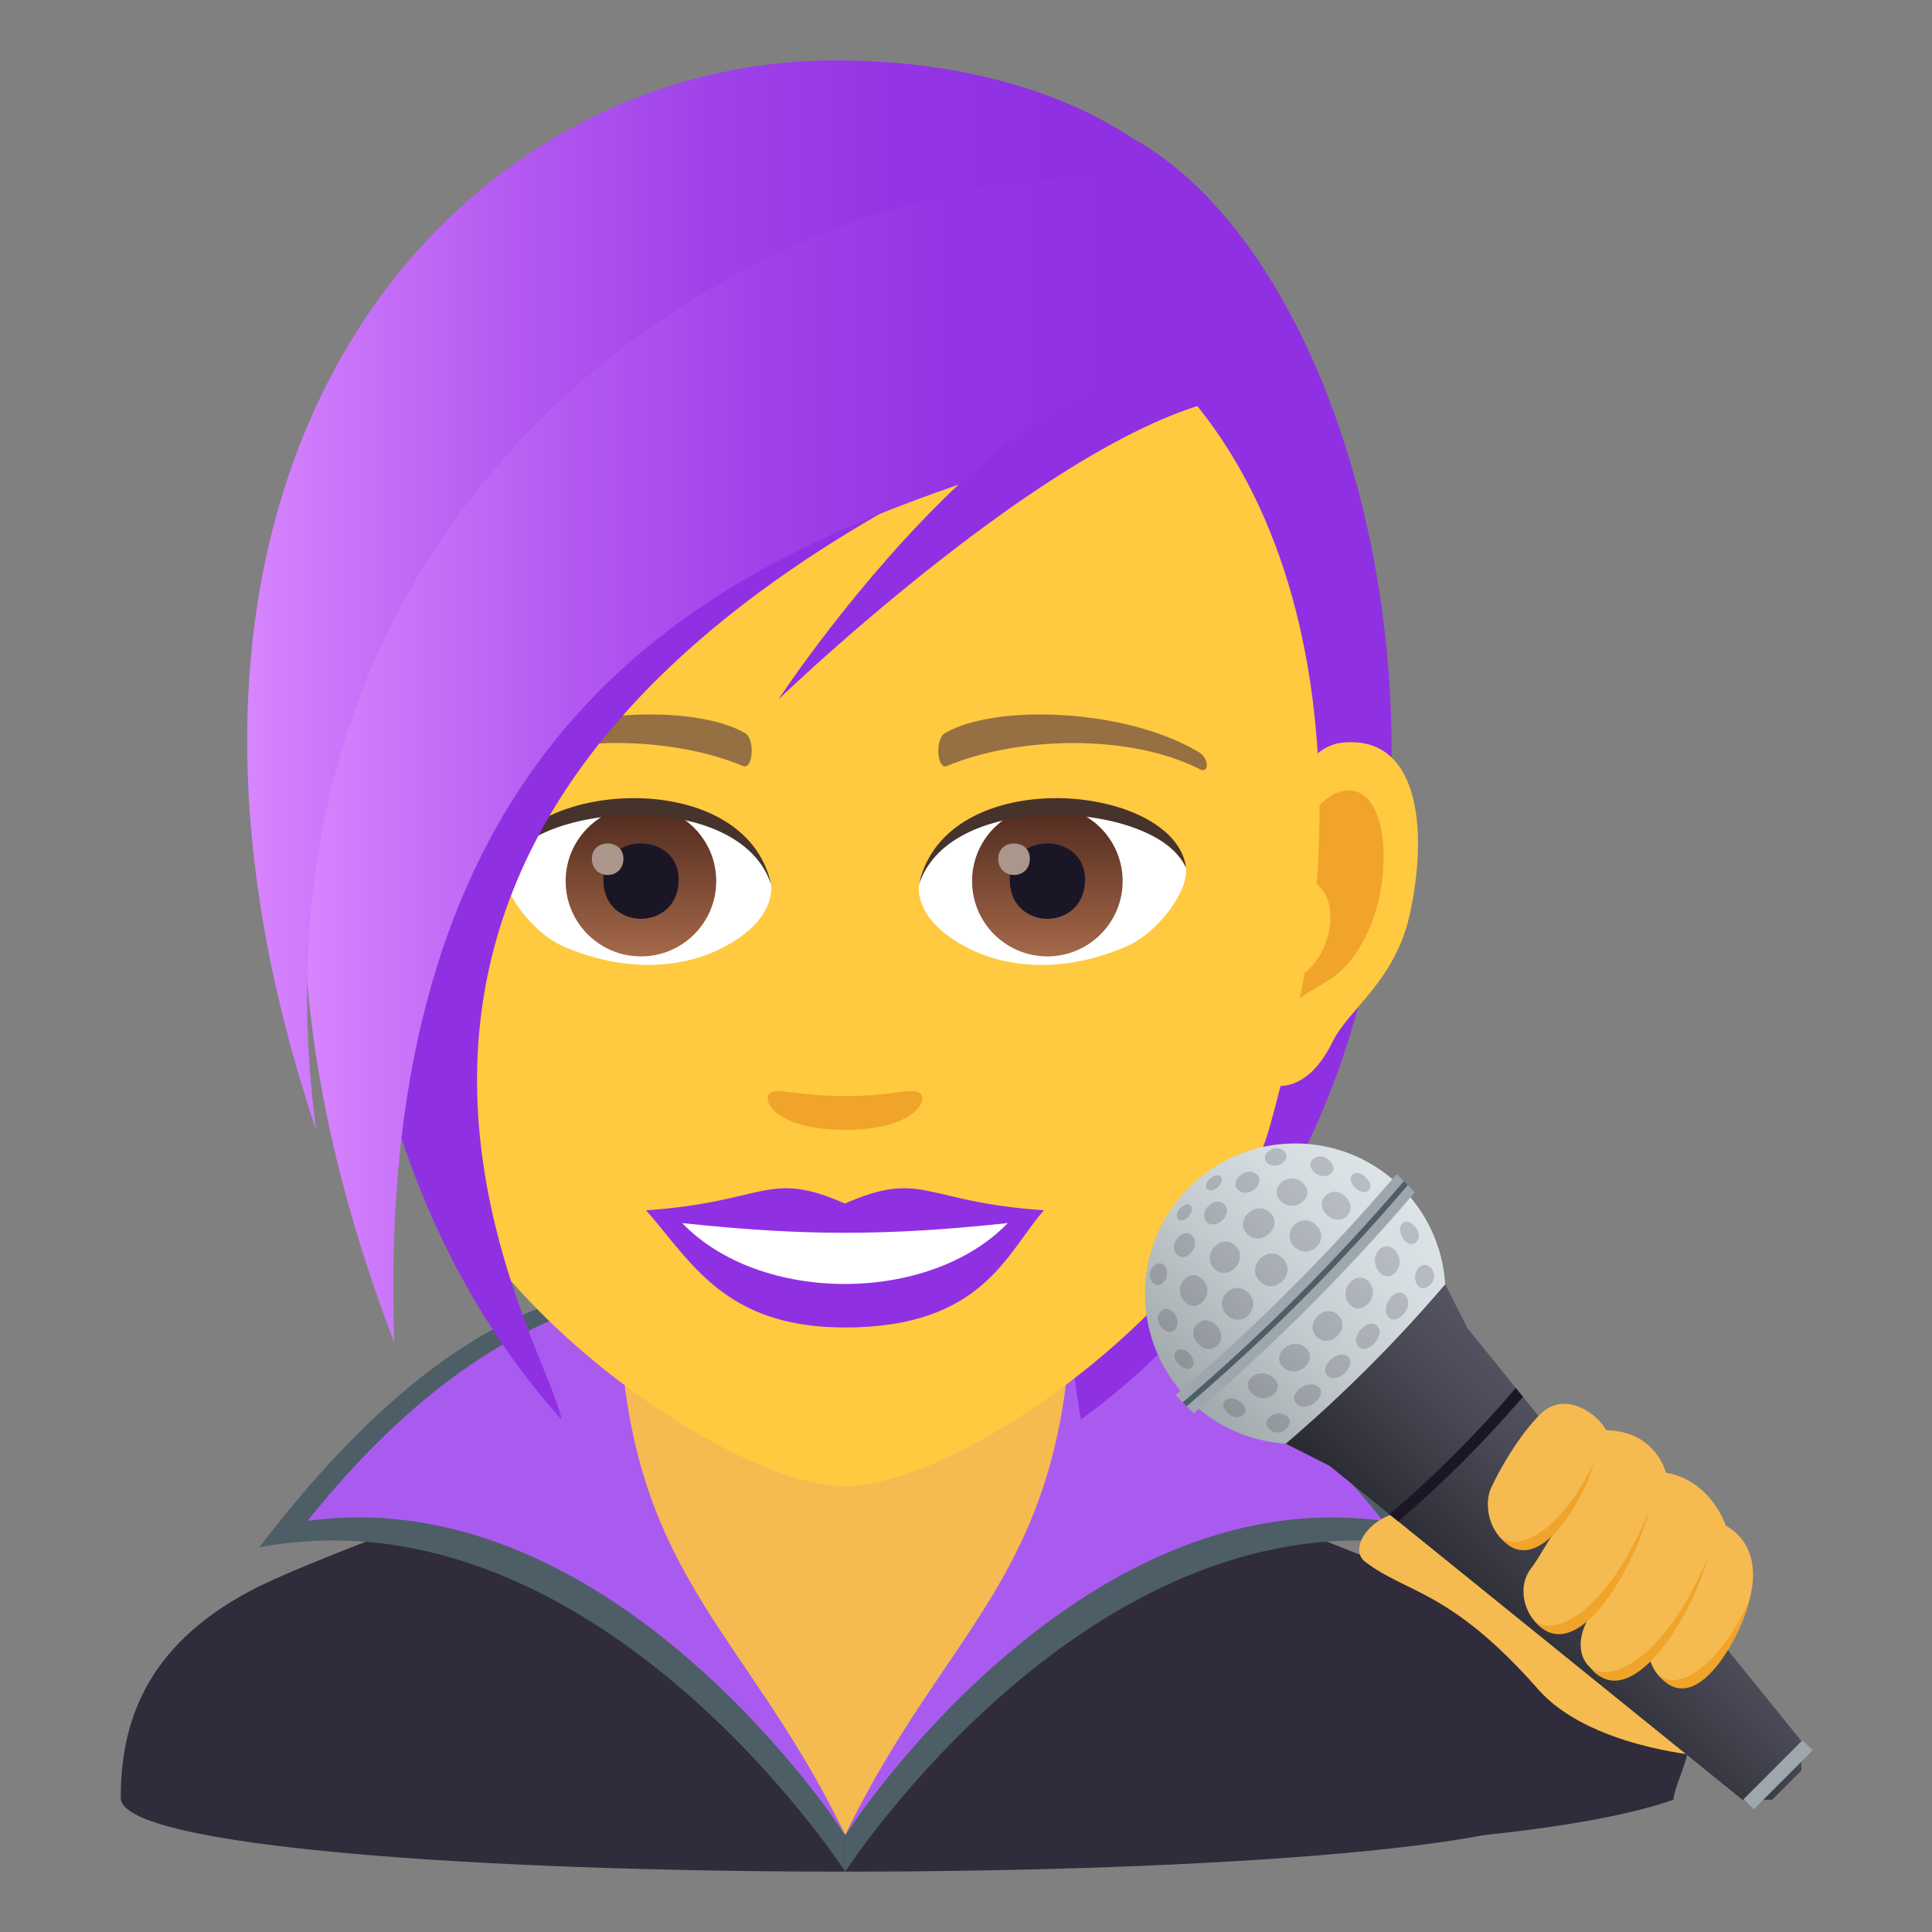 <?xml version="1.0" encoding="utf-8"?>
<!-- Generator: Adobe Illustrator 15.0.0, SVG Export Plug-In . SVG Version: 6.00 Build 0)  -->
<!DOCTYPE svg PUBLIC "-//W3C//DTD SVG 1.1//EN" "http://www.w3.org/Graphics/SVG/1.1/DTD/svg11.dtd">
<svg version="1.1" id="Layer_1" xmlns:x="http://ns.adobe.com/Extensibility/1.0/" xmlns:i="http://ns.adobe.com/AdobeIllustrator/10.0/" xmlns:graph="http://ns.adobe.com/Graphs/1.0/"
	 xmlns="http://www.w3.org/2000/svg" xmlns:xlink="http://www.w3.org/1999/xlink" xmlns:a="http://ns.adobe.com/AdobeSVGViewerExtensions/3.0/"
	 x="0px" y="0px" width="64px" height="64px" viewBox="0 0 64 64" enable-background="new 0 0 64 64" xml:space="preserve">
<rect x="0" y="0" width="64" height="64" fill="#808080" stroke="none"/>
<path fill="#302C3B" d="M8.254,52.718C10.656,51.43,20.5,48.01,20.5,48.01l15-0.029c0,0,9.913,3.441,12.301,4.734
	C51.271,54.587,52,57.144,52,59.56c0,3.254-48,3.254-48,0C4,57.14,4.774,54.583,8.254,52.718z"/>
<path fill="#F5BB51" d="M19.996,49.947c0,3.332,8.004,10.838,8.004,10.838s8.004-7.506,8.004-10.838v-8.035H19.996V49.947z"/>
<path fill="#4E5E67" d="M34.938,42.896c2.289,6.086-0.986,9.057-6.938,17.889V62c0,0,8.285-12.807,19.406-10.744
	C40.021,41.561,34.938,42.896,34.938,42.896z"/>
<path fill="#4E5E67" d="M21.064,42.896c0,0-5.084-1.336-12.471,8.359C19.715,49.193,28,62,28,62v-1.215
	C22.049,51.953,18.773,48.982,21.064,42.896z"/>
<path fill="#AA5BEF" d="M35.504,43.117C35.311,52.189,31.383,53.783,28,60.785c0,0,7.578-11.803,17.813-10.404
	C40.203,43.352,35.504,43.117,35.504,43.117z"/>
<path fill="#AA5BEF" d="M10.189,50.381C20.422,48.982,28,60.785,28,60.785c-3.383-7.002-7.311-8.596-7.504-17.668
	C20.496,43.117,15.799,43.352,10.189,50.381z"/>
<path fill="#9030E3" d="M37.516,4.578c-3.238,4.223-4.207,26.861-1.713,42.449C51.445,35.652,46.973,9.805,37.516,4.578z"/>
<path id="Path_720_" fill="#FFC940" d="M44.418,24.607c-2.543,0.309-4.379,8.824-2.781,11.07c0.225,0.314,1.535,0.816,2.508-1.168
	c0.537-1.098,2.09-2.014,2.57-4.279C47.332,27.328,46.947,24.303,44.418,24.607z"/>
<path id="Path_719_" fill="#FFC940" d="M11.566,24.607c2.543,0.309,4.379,8.824,2.779,11.07c-0.225,0.314-1.535,0.816-2.506-1.168
	c-0.539-1.098-2.092-2.014-2.572-4.279C8.652,27.328,9.037,24.301,11.566,24.607z"/>
<path id="Path_718_" fill="#F0A429" d="M44.348,26.242c-0.662,0.207-1.387,1.219-1.779,2.898c2.32-0.498,1.74,3.365-0.275,3.438
	c0.018,0.389,0.045,0.789,0.092,1.207c0.971-1.408,1.957-0.842,2.936-2.941C46.201,28.953,45.992,25.725,44.348,26.242z"/>
<path id="Path_717_" fill="#F0A429" d="M13.414,29.135c-0.393-1.676-1.115-2.686-1.777-2.893c-1.643-0.518-1.854,2.711-0.973,4.602
	c0.977,2.1,1.963,1.533,2.936,2.941c0.047-0.42,0.074-0.82,0.09-1.209C11.695,32.48,11.125,28.666,13.414,29.135z"/>
<path fill="#FFC940" d="M27.992,8.236c-11.02,0-16.326,8.973-15.664,20.51c0.137,2.32,0.783,5.666,1.578,8.531
	c1.652,5.959,10.373,11.959,14.086,11.959c3.711,0,12.432-6,14.084-11.959c0.797-2.865,1.441-6.211,1.578-8.531
	C44.316,17.209,39.012,8.236,27.992,8.236z"/>
<path fill="#9030E3" d="M27.99,39.869c-2.582-1.135-2.602-0.045-6.588,0.223c1.496,1.697,2.598,3.883,6.586,3.883
	c4.58,0,5.354-2.48,6.594-3.883C30.592,39.824,30.574,38.734,27.99,39.869z"/>
<path fill="#FFFFFF" d="M22.598,40.516c2.604,2.707,8.217,2.672,10.785,0C29.377,40.945,26.607,40.945,22.598,40.516z"/>
<path fill="#966F42" d="M39.699,24.908c-2.393-1.428-6.688-1.602-8.385-0.629c-0.361,0.195-0.266,1.227,0.047,1.098
	c2.422-1.01,6.115-1.059,8.391,0.107C40.055,25.639,40.063,25.115,39.699,24.908z"/>
<path fill="#966F42" d="M16.283,24.908c2.393-1.428,6.686-1.602,8.389-0.629c0.359,0.195,0.264,1.227-0.049,1.098
	c-2.426-1.01-6.113-1.061-8.391,0.107C15.926,25.639,15.92,25.115,16.283,24.908z"/>
<path fill="#F0A429" d="M30.469,36.209c-0.264-0.186-0.879,0.1-2.479,0.1c-1.598,0-2.215-0.285-2.477-0.1
	c-0.314,0.221,0.186,1.219,2.477,1.219S30.783,36.432,30.469,36.209z"/>
<path id="Path_716_" fill="#FFFFFF" d="M25.541,29.236c0.094,0.73-0.402,1.594-1.773,2.242c-0.869,0.412-2.68,0.896-5.061-0.107
	c-1.066-0.449-2.105-1.85-2.012-2.625C17.984,26.314,24.334,25.959,25.541,29.236z"/>
<linearGradient id="Oval_1_" gradientUnits="userSpaceOnUse" x1="-425.191" y1="477.442" x2="-425.191" y2="478.201" gradientTransform="matrix(6.57 0 0 -6.57 2814.78 3168.528)">
	<stop  offset="0" style="stop-color:#A6694A"/>
	<stop  offset="1" style="stop-color:#4F2A1E"/>
	<a:midPointStop  offset="0" style="stop-color:#A6694A"/>
	<a:midPointStop  offset="0.5" style="stop-color:#A6694A"/>
	<a:midPointStop  offset="1" style="stop-color:#4F2A1E"/>
</linearGradient>
<circle id="Oval_112_" fill="url(#Oval_1_)" cx="21.232" cy="29.188" r="2.494"/>
<path id="Path_715_" fill="#1A1626" d="M19.986,29.141c0,1.727,2.494,1.727,2.494,0C22.48,27.539,19.986,27.539,19.986,29.141z"/>
<path id="Path_714_" fill="#AB968C" d="M19.607,28.443c0,0.723,1.045,0.723,1.045,0C20.652,27.773,19.607,27.773,19.607,28.443z"/>
<path id="Path_713_" fill="#45332C" d="M25.553,29.332c-1.014-3.254-7.918-2.773-8.857-0.586
	C17.043,25.943,24.689,25.205,25.553,29.332z"/>
<path id="Path_712_" fill="#FFFFFF" d="M30.443,29.236c-0.094,0.73,0.402,1.594,1.771,2.242c0.871,0.412,2.682,0.896,5.061-0.107
	c1.068-0.449,2.107-1.85,2.014-2.625C38,26.314,31.65,25.959,30.443,29.236z"/>
<linearGradient id="Oval_2_" gradientUnits="userSpaceOnUse" x1="-425.84" y1="477.442" x2="-425.84" y2="478.201" gradientTransform="matrix(6.57 0 0 -6.57 2832.511 3168.528)">
	<stop  offset="0" style="stop-color:#A6694A"/>
	<stop  offset="1" style="stop-color:#4F2A1E"/>
	<a:midPointStop  offset="0" style="stop-color:#A6694A"/>
	<a:midPointStop  offset="0.5" style="stop-color:#A6694A"/>
	<a:midPointStop  offset="1" style="stop-color:#4F2A1E"/>
</linearGradient>
<circle id="Oval_111_" fill="url(#Oval_2_)" cx="34.695" cy="29.188" r="2.494"/>
<path id="Path_711_" fill="#1A1626" d="M33.449,29.141c0,1.727,2.494,1.727,2.494,0C35.943,27.539,33.449,27.539,33.449,29.141z"/>
<path id="Path_710_" fill="#AB968C" d="M33.068,28.443c0,0.723,1.047,0.723,1.047,0C34.115,27.773,33.068,27.773,33.068,28.443z"/>
<path id="Path_709_" fill="#45332C" d="M30.434,29.332c1.01-3.252,7.91-2.787,8.855-0.586
	C38.939,25.943,31.295,25.205,30.434,29.332z"/>
<path fill="#9030E3" d="M35.17,14.027c-4.652-5.938-8.4-8.918-8.4-8.918c-16.115,2.58-20.055,28.676-8.166,41.918
	C18.133,44.244,6.283,26.494,35.17,14.027z"/>
<linearGradient id="SVGID_1_" gradientUnits="userSpaceOnUse" x1="10.055" y1="24.531" x2="41.593" y2="24.531">
	<stop  offset="0" style="stop-color:#D885FF"/>
	<stop  offset="0.071" style="stop-color:#CD79FB"/>
	<stop  offset="0.28" style="stop-color:#B359F1"/>
	<stop  offset="0.482" style="stop-color:#A042E9"/>
	<stop  offset="0.673" style="stop-color:#9435E5"/>
	<stop  offset="0.842" style="stop-color:#9030E3"/>
	<a:midPointStop  offset="0" style="stop-color:#D885FF"/>
	<a:midPointStop  offset="0.319" style="stop-color:#D885FF"/>
	<a:midPointStop  offset="0.842" style="stop-color:#9030E3"/>
</linearGradient>
<path fill="url(#SVGID_1_)" d="M40.848,8.037C32.953-2.266,0.055,10.609,13.064,44.484C11.764,8.932,47.111,19.316,40.848,8.037z"/>
<linearGradient id="SVGID_2_" gradientUnits="userSpaceOnUse" x1="8.189" y1="19.714" x2="39.893" y2="19.714">
	<stop  offset="0" style="stop-color:#D885FF"/>
	<stop  offset="0.071" style="stop-color:#CD79FB"/>
	<stop  offset="0.28" style="stop-color:#B359F1"/>
	<stop  offset="0.482" style="stop-color:#A042E9"/>
	<stop  offset="0.673" style="stop-color:#9435E5"/>
	<stop  offset="0.842" style="stop-color:#9030E3"/>
	<a:midPointStop  offset="0" style="stop-color:#D885FF"/>
	<a:midPointStop  offset="0.319" style="stop-color:#D885FF"/>
	<a:midPointStop  offset="0.842" style="stop-color:#9030E3"/>
</linearGradient>
<path fill="url(#SVGID_2_)" d="M27.678,2C14.93,2,3.078,15.426,10.471,37.428C7.188,12.43,31.871,2.922,39.893,6.813
	C37.885,4.006,33.414,2,27.678,2z"/>
<path fill="#9030E3" d="M25.787,23.17c0,0,12.281-11.855,17.213-9.865C36.236,7.221,25.787,23.17,25.787,23.17z"/>
<path fill="#302C3B" d="M55.43,59.619c-3,1.06-8.799,1.381-8.799,1.381s1.986-5.372,3.52-5.313
	C58.053,55.985,55.64,58.133,55.43,59.619z"/>
<path fill="#F5BB51" d="M45.225,51.737c-0.84-0.644,1.16-2.572,2.362-1.054c0.484,0.614,8.689,7.473,8.689,7.473
	s-3.662-0.306-5.316-2.188C48.047,52.656,46.599,52.793,45.225,51.737z"/>
<linearGradient id="SVGID_3_" gradientUnits="userSpaceOnUse" x1="-275.481" y1="-158.001" x2="-248.481" y2="-158.001" gradientTransform="matrix(0.261 -0.261 0.261 0.261 152.396 15.748)">
	<stop  offset="0" style="stop-color:#A0A8AB"/>
	<stop  offset="0.024" style="stop-color:#A2AAAD"/>
	<stop  offset="0.429" style="stop-color:#C2CACD"/>
	<stop  offset="0.768" style="stop-color:#D6DDE1"/>
	<stop  offset="1" style="stop-color:#DDE4E8"/>
	<a:midPointStop  offset="0" style="stop-color:#A0A8AB"/>
	<a:midPointStop  offset="0.376" style="stop-color:#A0A8AB"/>
	<a:midPointStop  offset="1" style="stop-color:#DDE4E8"/>
</linearGradient>
<circle fill="url(#SVGID_3_)" cx="42.906" cy="42.855" r="4.977"/>
<path fill="#9EA7AD" d="M46.264,38.896c-2.244,2.627-4.691,5.074-7.318,7.318c0.092,0.107,0.496,0.512,0.605,0.604
	c2.627-2.244,5.072-4.691,7.316-7.318C46.777,39.393,46.373,38.986,46.264,38.896z"/>
<path fill="#4E5E67" d="M46.5,39.133c-2.244,2.627-4.689,5.074-7.318,7.318c0.014,0.029,0.1,0.117,0.131,0.131
	c2.629-2.244,5.074-4.691,7.318-7.318C46.619,39.232,46.531,39.145,46.5,39.133z"/>
<linearGradient id="SVGID_4_" gradientUnits="userSpaceOnUse" x1="70.152" y1="-57.808" x2="77.621" y2="-57.808" gradientTransform="matrix(0.707 -0.707 0.707 0.707 40.841 145.28)">
	<stop  offset="0" style="stop-color:#282930"/>
	<stop  offset="0.649" style="stop-color:#494855"/>
	<stop  offset="1" style="stop-color:#565463"/>
	<a:midPointStop  offset="0" style="stop-color:#282930"/>
	<a:midPointStop  offset="0.436" style="stop-color:#282930"/>
	<a:midPointStop  offset="1" style="stop-color:#565463"/>
</linearGradient>
<path fill="url(#SVGID_4_)" d="M47.875,42.543c-1.619,1.896-3.385,3.662-5.281,5.281c0.479,0.244,0.957,0.484,1.436,0.727
	l0.002-0.002l13.688,11.07h0.984l0.967-0.967l-0.002-0.982l-11.07-13.688c0.002-0.002,0.002-0.002,0.004-0.004
	C48.359,43.5,48.117,43.023,47.875,42.543z"/>
<path fill="#1A1626" d="M50.213,45.979c-1.283,1.502-2.682,2.902-4.184,4.186c0.096,0.078,0.193,0.156,0.289,0.234
	c1.482-1.268,2.863-2.648,4.131-4.129C50.371,46.172,50.293,46.074,50.213,45.979z"/>
<rect x="57.479" y="58.569" transform="matrix(0.707 -0.708 0.708 0.707 -24.344 58.885)" fill="#9EA7AD" width="2.758" height="0.476"/>
<path opacity="0.2" fill="#302C3B" d="M42.611,46.898c0.346,0.225-0.174,0.768-0.533,0.471
	C41.707,47.066,42.248,46.654,42.611,46.898z"/>
<path opacity="0.2" fill="#302C3B" d="M43.66,45.928c0.348,0.232-0.256,0.865-0.656,0.611C42.572,46.252,43.273,45.65,43.66,45.928z
	"/>
<path opacity="0.2" fill="#302C3B" d="M44.664,44.953c0.277,0.27-0.322,0.881-0.66,0.645C43.627,45.314,44.338,44.637,44.664,44.953
	z"/>
<path opacity="0.2" fill="#302C3B" d="M45.648,43.955c0.236,0.336-0.375,0.938-0.645,0.658
	C44.686,44.289,45.363,43.576,45.648,43.955z"/>
<path opacity="0.2" fill="#302C3B" d="M46.59,42.953c0.254,0.402-0.379,1.004-0.613,0.658C45.699,43.225,46.303,42.523,46.59,42.953
	z"/>
<path opacity="0.2" fill="#302C3B" d="M47.42,42.027c0.297,0.361-0.246,0.879-0.473,0.533C46.703,42.197,47.117,41.658,47.42,42.027
	z"/>
<path opacity="0.2" fill="#302C3B" d="M41.129,46.465c0.379,0.336-0.131,0.697-0.475,0.326
	C40.291,46.445,40.73,46.141,41.129,46.465z"/>
<path opacity="0.2" fill="#302C3B" d="M46.842,40.604c0.373,0.346,0.01,0.854-0.328,0.475C46.191,40.68,46.494,40.24,46.842,40.604z
	"/>
<path opacity="0.2" fill="#302C3B" d="M42.172,45.629c0.463,0.387-0.213,0.947-0.672,0.553
	C41.016,45.793,41.68,45.236,42.172,45.629z"/>
<path opacity="0.2" fill="#302C3B" d="M43.254,44.652c0.439,0.404-0.258,1.047-0.721,0.66
	C42.045,44.912,42.785,44.225,43.254,44.652z"/>
<path opacity="0.2" fill="#302C3B" d="M44.344,43.576c0.408,0.438-0.279,1.125-0.719,0.719
	C43.164,43.861,43.91,43.113,44.344,43.576z"/>
<path opacity="0.2" fill="#302C3B" d="M45.363,42.482c0.385,0.463-0.256,1.162-0.662,0.721
	C44.275,42.734,44.963,41.994,45.363,42.482z"/>
<path opacity="0.2" fill="#302C3B" d="M46.232,41.449c0.395,0.459-0.168,1.137-0.555,0.674
	C45.285,41.631,45.842,40.967,46.232,41.449z"/>
<path opacity="0.2" fill="#302C3B" d="M39.396,44.834c0.352,0.385-0.018,0.715-0.338,0.363
	C38.707,44.875,39.02,44.477,39.396,44.834z"/>
<path opacity="0.2" fill="#302C3B" d="M45.246,39.01c0.352,0.32,0.023,0.688-0.361,0.336C44.527,38.969,44.926,38.654,45.246,39.01z
	"/>
<path opacity="0.2" fill="#302C3B" d="M40.295,43.902c0.463,0.492-0.166,1.082-0.598,0.617
	C39.242,44.078,39.813,43.432,40.295,43.902z"/>
<path opacity="0.2" fill="#302C3B" d="M41.352,42.826c0.488,0.504-0.246,1.219-0.715,0.727
	C40.156,43.074,40.857,42.336,41.352,42.826z"/>
<path opacity="0.2" fill="#302C3B" d="M42.492,41.684c0.498,0.496-0.264,1.258-0.758,0.76
	C41.242,41.947,41.996,41.191,42.492,41.684z"/>
<path opacity="0.2" fill="#302C3B" d="M43.604,40.586c0.49,0.471-0.223,1.205-0.727,0.715
	C42.387,40.807,43.125,40.107,43.604,40.586z"/>
<path opacity="0.2" fill="#302C3B" d="M44.57,39.646c0.465,0.432-0.123,1.061-0.617,0.598C43.48,39.764,44.129,39.191,44.57,39.646z
	"/>
<path opacity="0.2" fill="#302C3B" d="M38.885,43.49c0.336,0.4-0.068,0.871-0.395,0.496C38.143,43.633,38.539,43.111,38.885,43.49z"
	/>
<path opacity="0.2" fill="#302C3B" d="M39.854,42.395c0.432,0.49-0.221,1.184-0.631,0.701
	C38.809,42.635,39.422,41.928,39.854,42.395z"/>
<path opacity="0.2" fill="#302C3B" d="M40.932,41.268c0.465,0.471-0.279,1.23-0.721,0.744
	C39.781,41.545,40.479,40.816,40.932,41.268z"/>
<path opacity="0.2" fill="#302C3B" d="M42.063,40.16c0.484,0.441-0.275,1.186-0.746,0.723C40.865,40.43,41.594,39.73,42.063,40.16z"
	/>
<path opacity="0.2" fill="#302C3B" d="M43.146,39.172c0.484,0.41-0.213,1.064-0.703,0.631
	C41.979,39.373,42.684,38.758,43.146,39.172z"/>
<path opacity="0.2" fill="#302C3B" d="M44.037,38.439c0.373,0.328-0.096,0.732-0.496,0.396
	C43.16,38.488,43.682,38.094,44.037,38.439z"/>
<path opacity="0.2" fill="#302C3B" d="M38.59,41.949c0.25,0.334-0.174,0.844-0.428,0.506C37.91,42.133,38.35,41.633,38.59,41.949z"
	/>
<path opacity="0.2" fill="#302C3B" d="M39.506,40.943c0.299,0.344-0.262,0.953-0.545,0.588
	C38.695,41.186,39.225,40.623,39.506,40.943z"/>
<path opacity="0.2" fill="#302C3B" d="M40.545,39.885c0.336,0.309-0.271,0.916-0.58,0.582C39.678,40.154,40.232,39.6,40.545,39.885z
	"/>
<path opacity="0.2" fill="#302C3B" d="M41.609,38.885c0.367,0.283-0.242,0.84-0.586,0.543
	C40.701,39.148,41.264,38.621,41.609,38.885z"/>
<path opacity="0.2" fill="#302C3B" d="M42.506,38.111c0.338,0.256-0.174,0.678-0.508,0.43
	C41.684,38.301,42.182,37.861,42.506,38.111z"/>
<path opacity="0.2" fill="#302C3B" d="M39.439,39.939c0.182,0.197-0.26,0.654-0.426,0.432
	C38.869,40.168,39.279,39.764,39.439,39.939z"/>
<path opacity="0.2" fill="#302C3B" d="M40.422,38.963c0.223,0.166-0.234,0.607-0.434,0.426
	C39.813,39.229,40.217,38.818,40.422,38.963z"/>
<path fill="#F5BB51" d="M53.205,47.376c1.666,0.038,1.979,1.409,1.979,1.409c1.501,0.255,1.984,1.749,1.984,1.749
	c2.817,1.641-1.775,7.424-2.561,4.283c-1.316,1.447-3.012,0.302-1.868-1.408c-1.445,1.742-2.852-0.369-2.027-1.447
	c0.31-0.404,0.544-0.912,0.905-1.373c-1.494,1.746-2.736-0.219-2.206-1.338c0.591-1.238,1.438-2.346,1.856-2.594
	C52.096,46.167,53.012,46.974,53.205,47.376z"/>
<path fill="#F0A429" d="M49.646,50.87c1.356,1.738,3.051-1.715,3.141-2.404C51.707,50.759,50.236,51.479,49.646,50.87z"/>
<path fill="#F0A429" d="M54.897,55.444c1.356,1.738,2.946-1.687,3.034-2.377C56.854,55.361,55.487,56.054,54.897,55.444z"/>
<path fill="#F0A429" d="M50.798,53.653c1.356,1.738,3.319-1.635,3.85-3.645C53.178,53.579,51.388,54.263,50.798,53.653z"/>
<path fill="#F0A429" d="M52.635,55.194c1.355,1.736,3.43-1.651,3.961-3.663C55.125,55.102,53.225,55.802,52.635,55.194z"/>
</svg>

